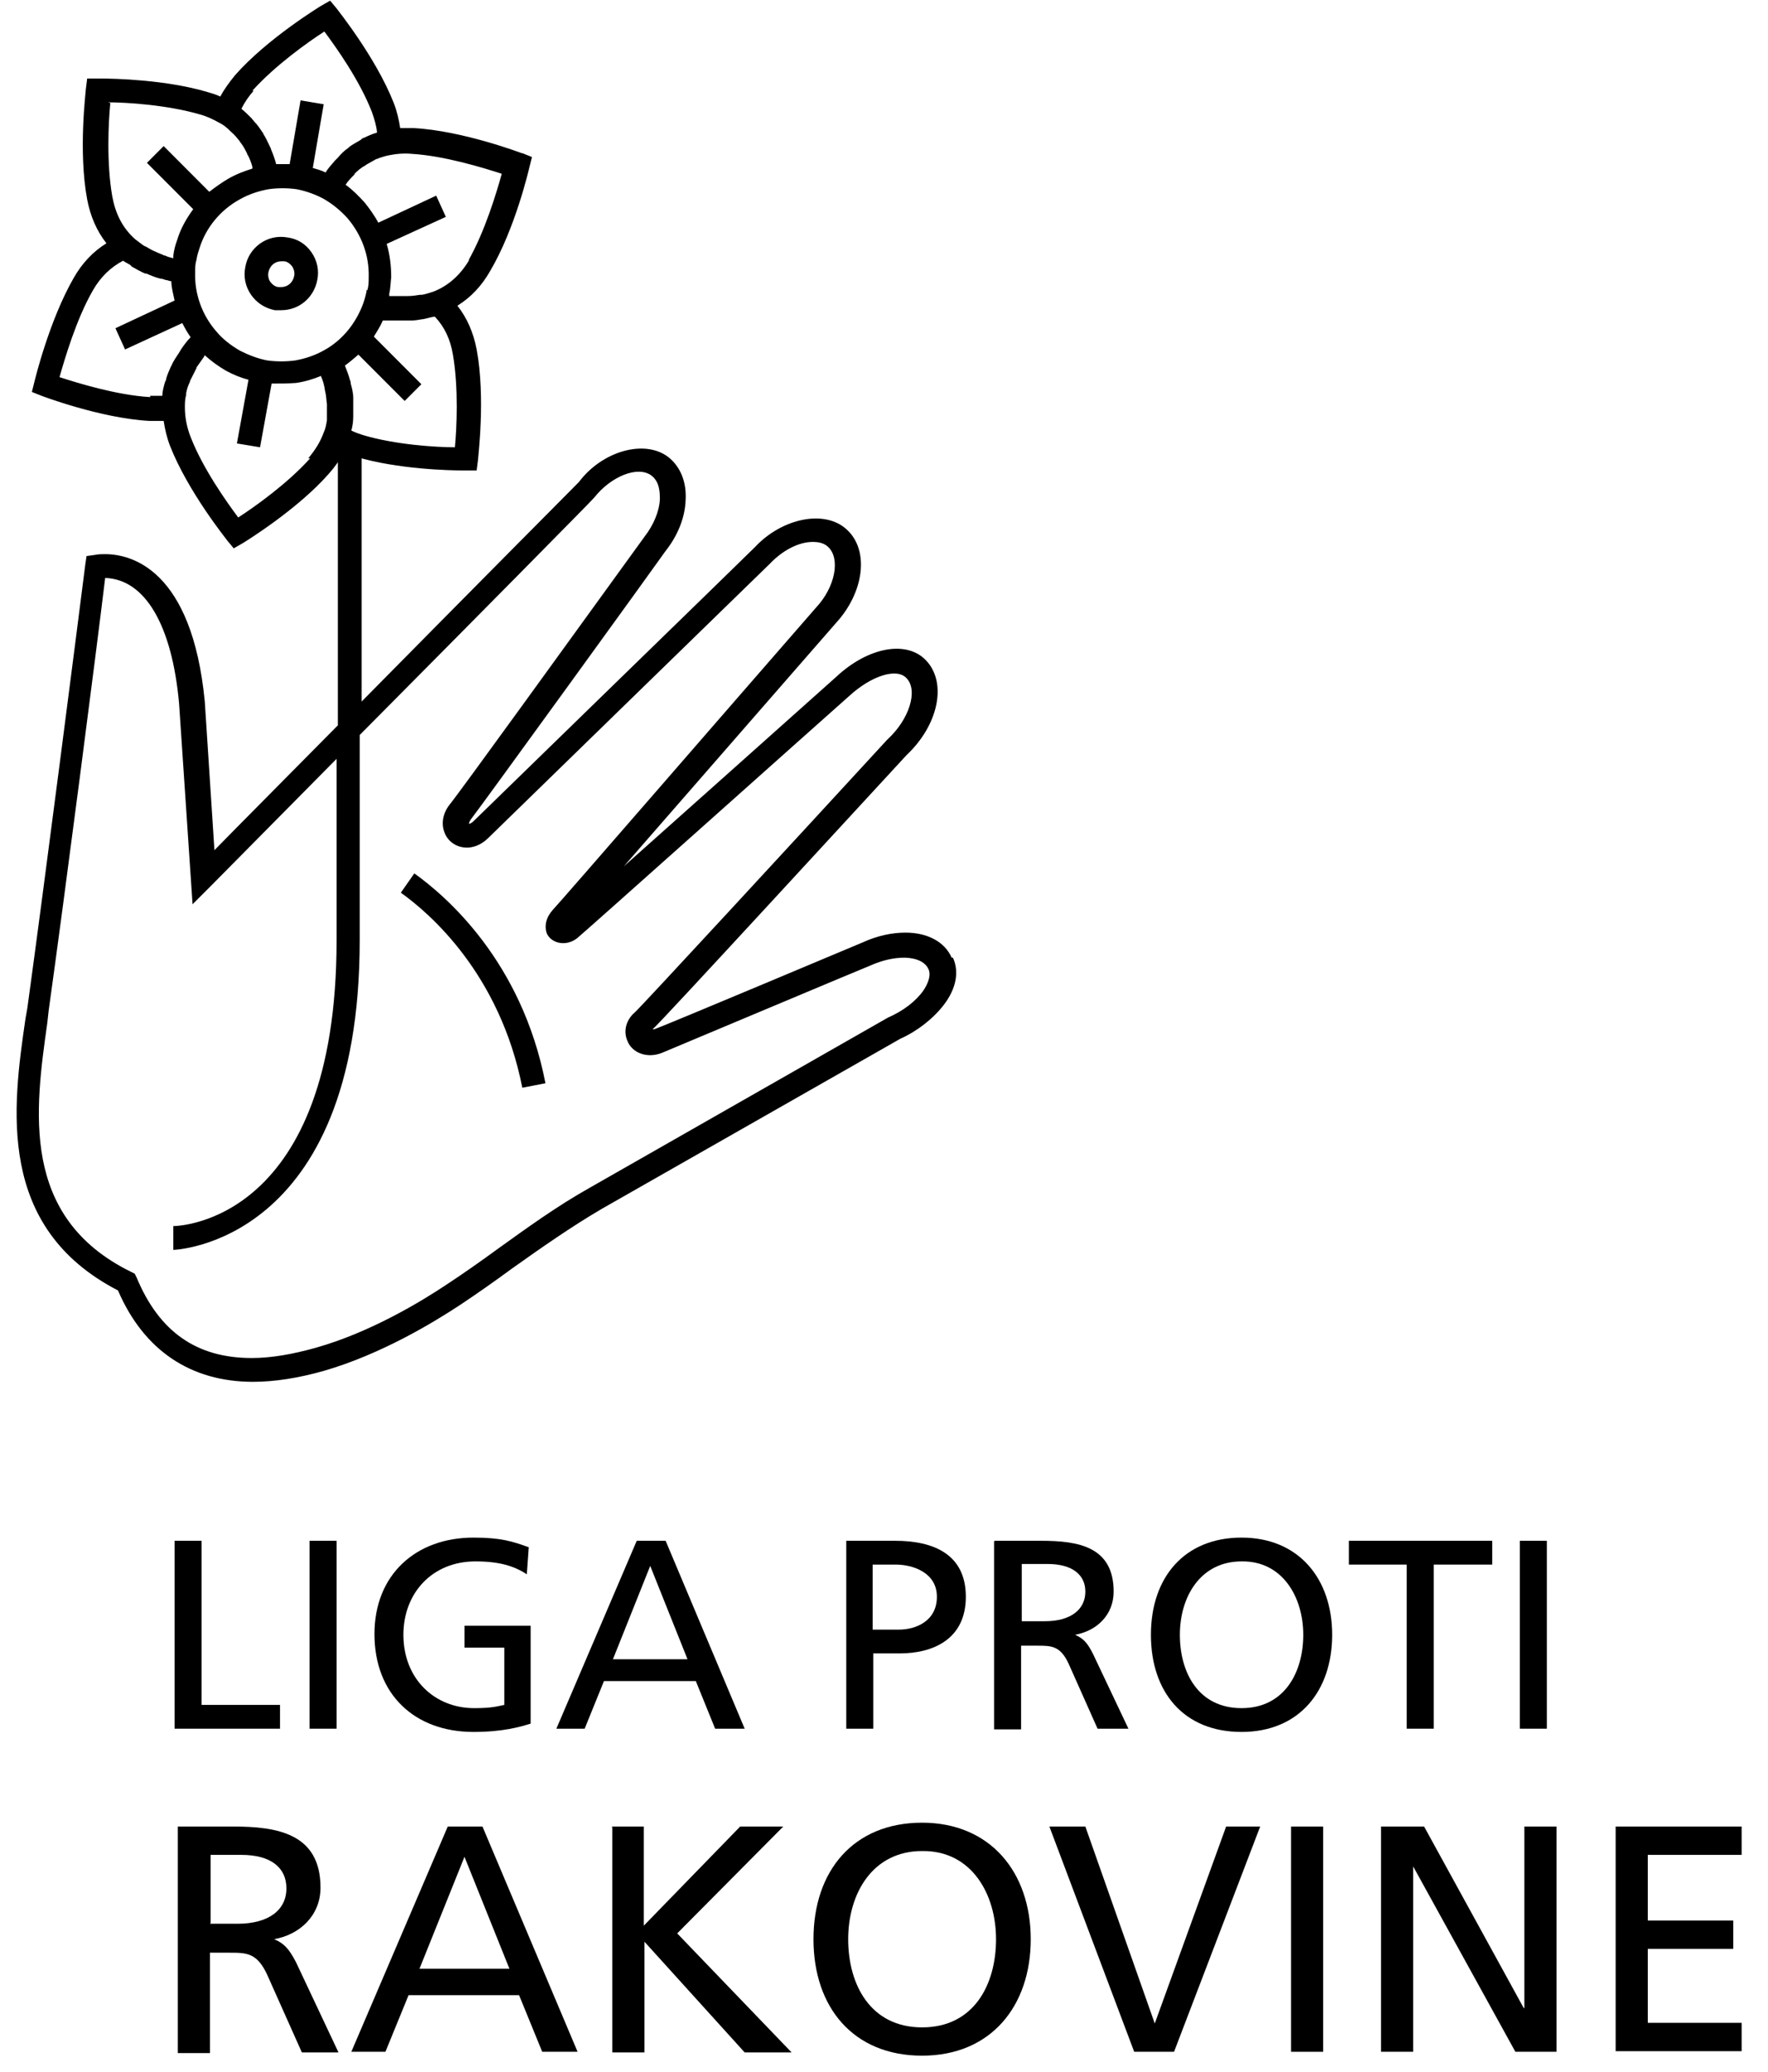 <?xml version="1.0" encoding="UTF-8"?>
<svg xmlns="http://www.w3.org/2000/svg" width="35" height="41" viewBox="0 0 35 41" fill="none">
  <path d="M18.84 18.953C18.7 18.635 18.356 18.457 17.924 18.457C17.656 18.457 17.364 18.52 17.084 18.648C17.084 18.648 13.177 20.291 12.961 20.367C12.936 20.367 12.91 20.38 12.923 20.367C13.076 20.24 17.147 15.807 17.949 14.941C18.572 14.355 18.751 13.527 18.343 13.081C17.962 12.661 17.186 12.801 16.549 13.4C15.595 14.253 13.623 16.011 12.35 17.145C13.763 15.527 16.18 12.75 16.549 12.33C17.109 11.719 17.211 10.891 16.766 10.483C16.333 10.075 15.48 10.254 14.946 10.827C14.73 11.043 9.513 16.113 9.373 16.253C9.335 16.291 9.297 16.304 9.284 16.304C9.284 16.304 9.284 16.266 9.322 16.215C9.513 15.973 13.037 11.107 13.177 10.903C13.419 10.598 13.559 10.241 13.572 9.91C13.597 9.54 13.47 9.235 13.228 9.044C12.758 8.687 11.918 8.929 11.46 9.54C11.46 9.54 9.207 11.808 7.159 13.884V8.827H6.688V14.355C5.67 15.387 4.741 16.317 4.245 16.826L4.054 13.884C3.8 11.26 2.591 10.967 2.082 10.967C2.018 10.967 1.955 10.967 1.891 10.98L1.713 11.005L1.687 11.184C1.535 12.381 0.886 17.45 0.542 19.947L0.504 20.163C0.25 21.908 -0.081 24.29 2.336 25.539C2.845 26.723 3.774 27.347 5.008 27.347C5.441 27.347 5.912 27.271 6.408 27.131C7.553 26.8 8.597 26.163 9.118 25.819C9.462 25.59 9.805 25.348 10.136 25.105C10.709 24.698 11.307 24.278 11.918 23.921L17.822 20.558C18.165 20.405 18.483 20.151 18.687 19.883C18.929 19.565 18.992 19.234 18.865 18.953H18.84ZM18.28 19.603C18.127 19.82 17.873 20.011 17.58 20.138L11.663 23.513C11.027 23.87 10.429 24.303 9.844 24.723C9.513 24.965 9.169 25.207 8.838 25.424C8.342 25.755 7.337 26.366 6.255 26.672C5.797 26.8 5.377 26.876 4.983 26.876C3.889 26.876 3.151 26.354 2.705 25.284L2.667 25.207L2.591 25.169C0.39 24.087 0.695 21.959 0.937 20.24L0.962 20.011C1.293 17.641 1.904 12.916 2.082 11.438C2.871 11.464 3.405 12.368 3.545 13.922L3.812 17.896L4.181 17.527C4.36 17.348 5.403 16.291 6.663 15.018V18.609C6.663 24.15 3.571 24.265 3.431 24.265V24.736C3.431 24.736 7.121 24.634 7.121 18.609V14.546C9.258 12.394 11.765 9.859 11.765 9.846C12.096 9.426 12.63 9.209 12.898 9.413C13.063 9.54 13.063 9.757 13.063 9.884C13.05 10.126 12.936 10.394 12.758 10.623C11.485 12.381 9.055 15.743 8.902 15.922C8.762 16.1 8.724 16.317 8.813 16.508C8.889 16.673 9.055 16.775 9.246 16.775C9.347 16.775 9.513 16.737 9.666 16.584C9.793 16.457 15.175 11.222 15.239 11.158C15.493 10.891 15.811 10.725 16.091 10.725C16.18 10.725 16.308 10.738 16.397 10.827C16.638 11.056 16.537 11.617 16.155 12.024C14.399 14.037 11.065 17.883 10.951 17.998C10.811 18.151 10.773 18.317 10.823 18.469C10.912 18.673 11.205 18.737 11.421 18.571C11.536 18.482 15.926 14.559 16.817 13.769C17.249 13.374 17.758 13.209 17.949 13.425C18.178 13.667 18 14.241 17.567 14.635C15.646 16.724 12.719 19.896 12.567 20.036C12.401 20.176 12.338 20.393 12.414 20.584C12.503 20.838 12.808 20.953 13.101 20.838C13.317 20.749 17.224 19.106 17.236 19.106C17.465 19.004 17.695 18.953 17.898 18.953C18.013 18.953 18.293 18.979 18.382 19.183C18.433 19.297 18.382 19.463 18.254 19.641L18.28 19.603Z" fill="black"></path>
  <path d="M8.202 17.285L7.935 17.667C8.508 18.075 9.895 19.272 10.34 21.527L10.798 21.438C10.327 19.017 8.826 17.731 8.202 17.285Z" fill="black"></path>
  <path d="M10.327 3.031C10.327 3.031 9.157 2.586 8.19 2.535C8.1 2.535 8.011 2.535 7.922 2.535C7.897 2.369 7.859 2.204 7.795 2.038C7.439 1.134 6.688 0.204 6.663 0.166L6.535 0.013L6.357 0.115C6.357 0.115 5.288 0.764 4.652 1.49C4.538 1.63 4.436 1.77 4.36 1.911C4.283 1.872 4.194 1.847 4.105 1.821C3.291 1.579 2.273 1.554 1.98 1.554H1.726L1.7 1.758C1.7 1.809 1.547 2.993 1.726 3.949C1.789 4.28 1.916 4.573 2.107 4.815C1.84 4.98 1.624 5.21 1.458 5.502C0.975 6.343 0.695 7.502 0.682 7.553L0.631 7.757L0.822 7.833C0.822 7.833 1.993 8.279 2.96 8.33C3.011 8.33 3.049 8.33 3.1 8.33C3.151 8.33 3.189 8.33 3.24 8.33C3.265 8.496 3.303 8.661 3.367 8.827C3.723 9.731 4.474 10.661 4.5 10.699L4.627 10.852L4.805 10.75C4.805 10.75 5.874 10.101 6.51 9.375C6.624 9.247 6.726 9.107 6.803 8.954C6.879 8.993 6.968 9.018 7.057 9.043C7.871 9.285 8.889 9.311 9.182 9.311H9.436L9.462 9.107C9.462 9.056 9.615 7.872 9.436 6.916C9.373 6.585 9.246 6.292 9.055 6.05C9.322 5.885 9.538 5.655 9.704 5.362C10.2 4.522 10.467 3.363 10.48 3.312L10.531 3.108L10.34 3.031H10.327ZM4.996 1.796C5.441 1.299 6.103 0.828 6.421 0.624C6.65 0.93 7.121 1.592 7.362 2.216C7.413 2.356 7.452 2.496 7.464 2.624C7.375 2.649 7.286 2.688 7.21 2.726C7.184 2.726 7.159 2.751 7.146 2.764C7.07 2.815 6.981 2.853 6.904 2.917C6.904 2.917 6.904 2.917 6.892 2.93C6.815 2.981 6.752 3.044 6.688 3.121C6.675 3.133 6.65 3.159 6.637 3.172C6.574 3.248 6.497 3.324 6.446 3.414C6.37 3.375 6.281 3.35 6.192 3.324L6.408 2.063L5.95 1.987L5.734 3.248C5.734 3.248 5.632 3.248 5.581 3.248C5.543 3.248 5.505 3.248 5.467 3.248C5.441 3.146 5.403 3.044 5.365 2.955C5.365 2.93 5.339 2.904 5.339 2.891C5.301 2.815 5.263 2.726 5.212 2.649C5.212 2.649 5.212 2.624 5.199 2.624C5.148 2.547 5.098 2.471 5.034 2.407C5.021 2.382 4.996 2.369 4.983 2.344C4.919 2.28 4.856 2.216 4.779 2.153C4.843 2.025 4.919 1.911 5.021 1.796H4.996ZM7.261 5.732C7.248 5.821 7.222 5.91 7.197 5.987C7.057 6.381 6.79 6.725 6.421 6.929C6.243 7.031 6.052 7.095 5.848 7.133C5.67 7.158 5.467 7.158 5.288 7.133C5.098 7.095 4.932 7.031 4.754 6.942C4.576 6.84 4.41 6.713 4.283 6.56C4.003 6.241 3.851 5.821 3.863 5.401C3.863 5.311 3.863 5.222 3.889 5.146C3.901 5.057 3.927 4.98 3.952 4.904C4.08 4.496 4.372 4.152 4.741 3.949C4.919 3.847 5.11 3.783 5.314 3.745C5.492 3.719 5.696 3.719 5.874 3.745C6.065 3.783 6.243 3.847 6.408 3.936C6.586 4.038 6.739 4.165 6.879 4.318C7.159 4.649 7.312 5.057 7.299 5.49C7.299 5.579 7.299 5.655 7.273 5.745L7.261 5.732ZM2.133 2.025C2.502 2.025 3.316 2.076 3.965 2.267C4.105 2.305 4.232 2.369 4.347 2.433C4.423 2.471 4.487 2.522 4.55 2.586C4.55 2.586 4.563 2.598 4.576 2.611C4.639 2.662 4.69 2.726 4.741 2.789C4.741 2.789 4.754 2.815 4.767 2.828C4.818 2.891 4.856 2.968 4.894 3.044C4.894 3.044 4.894 3.07 4.907 3.07C4.945 3.146 4.97 3.21 4.996 3.299C4.996 3.299 4.996 3.324 4.996 3.337C4.83 3.388 4.665 3.452 4.512 3.541C4.385 3.617 4.258 3.707 4.143 3.796L3.24 2.891L2.909 3.223L3.825 4.14C3.685 4.331 3.571 4.534 3.507 4.751C3.469 4.853 3.443 4.955 3.431 5.057C3.431 5.069 3.431 5.095 3.431 5.108C3.431 5.108 3.431 5.108 3.418 5.108C3.367 5.095 3.316 5.082 3.265 5.057C3.253 5.057 3.24 5.057 3.227 5.044C3.163 5.018 3.1 4.993 3.049 4.968C2.985 4.942 2.934 4.904 2.884 4.878C2.871 4.878 2.858 4.866 2.833 4.853C2.782 4.815 2.731 4.776 2.68 4.738C2.68 4.738 2.68 4.738 2.667 4.726C2.425 4.509 2.285 4.229 2.222 3.885C2.107 3.223 2.146 2.42 2.184 2.038L2.133 2.025ZM2.973 7.859C2.311 7.821 1.535 7.579 1.178 7.464C1.28 7.107 1.509 6.318 1.84 5.745C1.993 5.477 2.196 5.286 2.438 5.159C2.464 5.184 2.502 5.197 2.54 5.222C2.565 5.235 2.591 5.248 2.604 5.273C2.693 5.324 2.782 5.375 2.871 5.413C2.871 5.413 2.884 5.413 2.896 5.413C2.985 5.452 3.074 5.49 3.176 5.515C3.214 5.515 3.24 5.528 3.278 5.541C3.316 5.541 3.354 5.566 3.392 5.566C3.392 5.694 3.431 5.821 3.456 5.948L2.285 6.496L2.476 6.916L3.609 6.394C3.66 6.496 3.711 6.585 3.774 6.674C3.698 6.751 3.634 6.84 3.583 6.916C3.571 6.942 3.558 6.955 3.545 6.98C3.494 7.056 3.443 7.133 3.405 7.209C3.405 7.209 3.405 7.235 3.392 7.235C3.354 7.324 3.316 7.4 3.291 7.49C3.291 7.515 3.278 7.54 3.265 7.566C3.24 7.655 3.214 7.744 3.214 7.833C3.138 7.833 3.062 7.833 2.973 7.833V7.859ZM6.141 9.069C5.696 9.566 5.034 10.037 4.716 10.241C4.487 9.935 4.016 9.273 3.774 8.649C3.698 8.458 3.66 8.254 3.66 8.063C3.66 7.986 3.66 7.897 3.685 7.821C3.685 7.821 3.685 7.795 3.685 7.782C3.698 7.706 3.723 7.63 3.761 7.553C3.761 7.553 3.761 7.528 3.774 7.515C3.812 7.439 3.851 7.362 3.889 7.286C3.889 7.286 3.889 7.286 3.889 7.273C3.94 7.197 3.991 7.133 4.041 7.056C4.041 7.056 4.041 7.044 4.054 7.031C4.181 7.146 4.321 7.248 4.474 7.337C4.614 7.413 4.767 7.477 4.919 7.515L4.69 8.776L5.148 8.852L5.377 7.591C5.543 7.591 5.696 7.591 5.861 7.579C6.039 7.553 6.205 7.502 6.357 7.439C6.357 7.439 6.357 7.439 6.357 7.451C6.395 7.54 6.421 7.63 6.434 7.732C6.459 7.821 6.459 7.91 6.472 7.999C6.472 7.999 6.472 8.024 6.472 8.037C6.472 8.114 6.472 8.203 6.472 8.279C6.472 8.279 6.472 8.305 6.472 8.317C6.459 8.394 6.446 8.483 6.408 8.559C6.345 8.738 6.243 8.903 6.103 9.069H6.141ZM9.004 8.852C8.635 8.852 7.821 8.801 7.184 8.61C7.108 8.585 7.032 8.559 6.955 8.521C6.981 8.432 6.993 8.33 6.993 8.241C6.993 8.216 6.993 8.203 6.993 8.177C6.993 8.088 6.993 7.986 6.993 7.884C6.993 7.884 6.993 7.884 6.993 7.872C6.993 7.782 6.968 7.681 6.943 7.591C6.943 7.566 6.943 7.553 6.93 7.528C6.904 7.426 6.866 7.337 6.828 7.235C6.917 7.171 7.006 7.095 7.095 7.018L8.011 7.935L8.342 7.604L7.401 6.662C7.464 6.56 7.528 6.458 7.579 6.343C7.591 6.343 7.617 6.343 7.63 6.343C7.668 6.343 7.719 6.343 7.757 6.343C7.808 6.343 7.859 6.343 7.91 6.343C7.922 6.343 7.948 6.343 7.96 6.343C7.96 6.343 8.037 6.343 8.062 6.343C8.088 6.343 8.113 6.343 8.139 6.343C8.215 6.343 8.291 6.33 8.355 6.318C8.355 6.318 8.355 6.318 8.368 6.318C8.444 6.305 8.52 6.279 8.597 6.267C8.597 6.267 8.597 6.267 8.609 6.267C8.8 6.471 8.915 6.713 8.966 7.018C9.08 7.681 9.042 8.483 9.004 8.865V8.852ZM9.296 5.133C9.118 5.439 8.877 5.655 8.584 5.77C8.508 5.795 8.431 5.821 8.355 5.834C8.342 5.834 8.329 5.834 8.317 5.834C8.24 5.846 8.164 5.859 8.075 5.859C8.075 5.859 8.05 5.859 8.037 5.859C7.973 5.859 7.897 5.859 7.821 5.859C7.795 5.859 7.77 5.859 7.731 5.859H7.706C7.706 5.846 7.706 5.821 7.706 5.808C7.731 5.706 7.731 5.592 7.744 5.49C7.744 5.26 7.719 5.044 7.655 4.827L8.826 4.292L8.635 3.872L7.49 4.407C7.413 4.267 7.324 4.14 7.222 4.012C7.108 3.885 6.981 3.757 6.841 3.656C6.892 3.579 6.955 3.515 7.019 3.452C7.019 3.452 7.019 3.452 7.019 3.439C7.082 3.375 7.146 3.324 7.21 3.286C7.222 3.286 7.235 3.273 7.248 3.261C7.312 3.223 7.388 3.184 7.452 3.146C7.464 3.146 7.477 3.146 7.49 3.133C7.566 3.108 7.642 3.082 7.719 3.07C7.846 3.044 7.986 3.031 8.139 3.044C8.8 3.082 9.576 3.324 9.933 3.439C9.831 3.808 9.602 4.573 9.271 5.159L9.296 5.133Z" fill="black"></path>
  <path d="M5.696 4.7C5.288 4.624 4.919 4.904 4.856 5.286C4.818 5.477 4.856 5.668 4.97 5.834C5.085 5.999 5.25 6.101 5.441 6.139C5.479 6.139 5.53 6.139 5.568 6.139C5.925 6.139 6.217 5.885 6.281 5.541C6.319 5.35 6.281 5.159 6.166 4.993C6.052 4.827 5.886 4.726 5.696 4.7ZM5.568 5.681C5.568 5.681 5.543 5.681 5.517 5.681C5.454 5.681 5.39 5.63 5.352 5.579C5.314 5.528 5.301 5.452 5.314 5.388C5.339 5.261 5.441 5.171 5.568 5.171C5.581 5.171 5.594 5.171 5.619 5.171C5.683 5.171 5.746 5.222 5.785 5.273C5.823 5.337 5.836 5.401 5.823 5.464C5.797 5.592 5.696 5.681 5.568 5.681Z" fill="black"></path>
  <path d="M3.456 30.493H3.991V33.741H5.543V34.212H3.456V30.493Z" fill="black"></path>
  <path d="M6.128 30.493H6.663V34.212H6.128V30.493Z" fill="black"></path>
  <path d="M10.429 31.156C10.175 30.99 9.882 30.901 9.411 30.901C8.559 30.901 7.986 31.525 7.986 32.353C7.986 33.232 8.609 33.805 9.386 33.805C9.755 33.805 9.844 33.767 9.984 33.741V32.608H9.195V32.175H10.505V34.111C10.302 34.175 9.958 34.276 9.373 34.276C8.202 34.276 7.413 33.525 7.413 32.34C7.413 31.156 8.24 30.43 9.373 30.43C9.92 30.43 10.149 30.506 10.467 30.621L10.429 31.156Z" fill="black"></path>
  <path d="M12.617 30.493H13.177L14.742 34.212H14.157L13.775 33.27H11.956L11.574 34.212H11.014L12.605 30.493H12.617ZM12.872 30.99L12.134 32.837H13.61L12.872 30.99Z" fill="black"></path>
  <path d="M16.74 30.493H17.72C18.483 30.493 19.12 30.761 19.12 31.601C19.12 32.442 18.471 32.722 17.809 32.722H17.287V34.212H16.753V30.493H16.74ZM17.275 32.251H17.796C18.127 32.251 18.547 32.085 18.547 31.601C18.547 31.117 18.064 30.964 17.733 30.964H17.275V32.264V32.251Z" fill="black"></path>
  <path d="M19.692 30.493H20.608C21.346 30.493 22.046 30.608 22.046 31.499C22.046 31.958 21.715 32.276 21.283 32.353C21.448 32.429 21.524 32.506 21.639 32.735L22.339 34.212H21.728L21.155 32.926C20.99 32.569 20.812 32.569 20.532 32.569H20.214V34.225H19.679V30.506L19.692 30.493ZM20.227 32.085H20.685C21.194 32.085 21.486 31.856 21.486 31.499C21.486 31.168 21.232 30.952 20.736 30.952H20.227V32.085Z" fill="black"></path>
  <path d="M24.578 30.43C25.711 30.43 26.372 31.245 26.372 32.353C26.372 33.461 25.723 34.276 24.578 34.276C23.433 34.276 22.784 33.487 22.784 32.353C22.784 31.219 23.446 30.43 24.578 30.43ZM24.578 33.805C25.431 33.805 25.8 33.092 25.8 32.353C25.8 31.614 25.393 30.888 24.578 30.901C23.764 30.901 23.357 31.602 23.357 32.353C23.357 33.105 23.726 33.805 24.578 33.805Z" fill="black"></path>
  <path d="M27.861 30.964H26.703V30.493H29.541V30.964H28.383V34.212H27.848V30.964H27.861Z" fill="black"></path>
  <path d="M30.088 30.493H30.622V34.212H30.088V30.493Z" fill="black"></path>
  <path d="M3.52 36.148H4.614C5.492 36.148 6.345 36.288 6.345 37.358C6.345 37.906 5.937 38.288 5.428 38.377C5.632 38.467 5.721 38.569 5.861 38.836L6.701 40.619H5.976L5.288 39.078C5.085 38.645 4.881 38.645 4.538 38.645H4.156V40.632H3.52V36.174V36.148ZM4.156 38.072H4.703C5.314 38.072 5.67 37.804 5.67 37.371C5.67 36.964 5.365 36.709 4.779 36.709H4.169V38.059L4.156 38.072Z" fill="black"></path>
  <path d="M8.877 36.148H9.551L11.434 40.606H10.734L10.276 39.486H8.088L7.63 40.606H6.955L8.864 36.148H8.877ZM9.195 36.747L8.304 38.963H10.085L9.195 36.747Z" fill="black"></path>
  <path d="M12.109 36.148H12.745V38.11L14.653 36.148H15.506L13.406 38.263L15.671 40.619H14.742L12.758 38.428V40.619H12.121V36.161L12.109 36.148Z" fill="black"></path>
  <path d="M18.254 36.072C19.603 36.072 20.405 37.053 20.405 38.378C20.405 39.702 19.616 40.683 18.254 40.683C16.893 40.683 16.104 39.728 16.104 38.378C16.104 37.028 16.893 36.072 18.254 36.072ZM18.254 40.123C19.285 40.123 19.718 39.269 19.718 38.378C19.718 37.486 19.234 36.62 18.254 36.633C17.275 36.633 16.791 37.473 16.791 38.378C16.791 39.282 17.236 40.123 18.254 40.123Z" fill="black"></path>
  <path d="M23.255 40.606H22.453L20.774 36.148H21.486L22.86 40.046L24.273 36.148H24.947L23.242 40.606H23.255Z" fill="black"></path>
  <path d="M25.558 36.148H26.194V40.606H25.558V36.148Z" fill="black"></path>
  <path d="M27.327 36.148H28.192L30.164 39.74H30.177V36.148H30.813V40.606H29.999L27.976 36.938V40.606H27.339V36.148H27.327Z" fill="black"></path>
  <path d="M31.984 36.148H34.478V36.709H32.62V38.008H34.312V38.569H32.62V40.033H34.478V40.594H31.984V36.136V36.148Z" fill="black"></path>
</svg>
